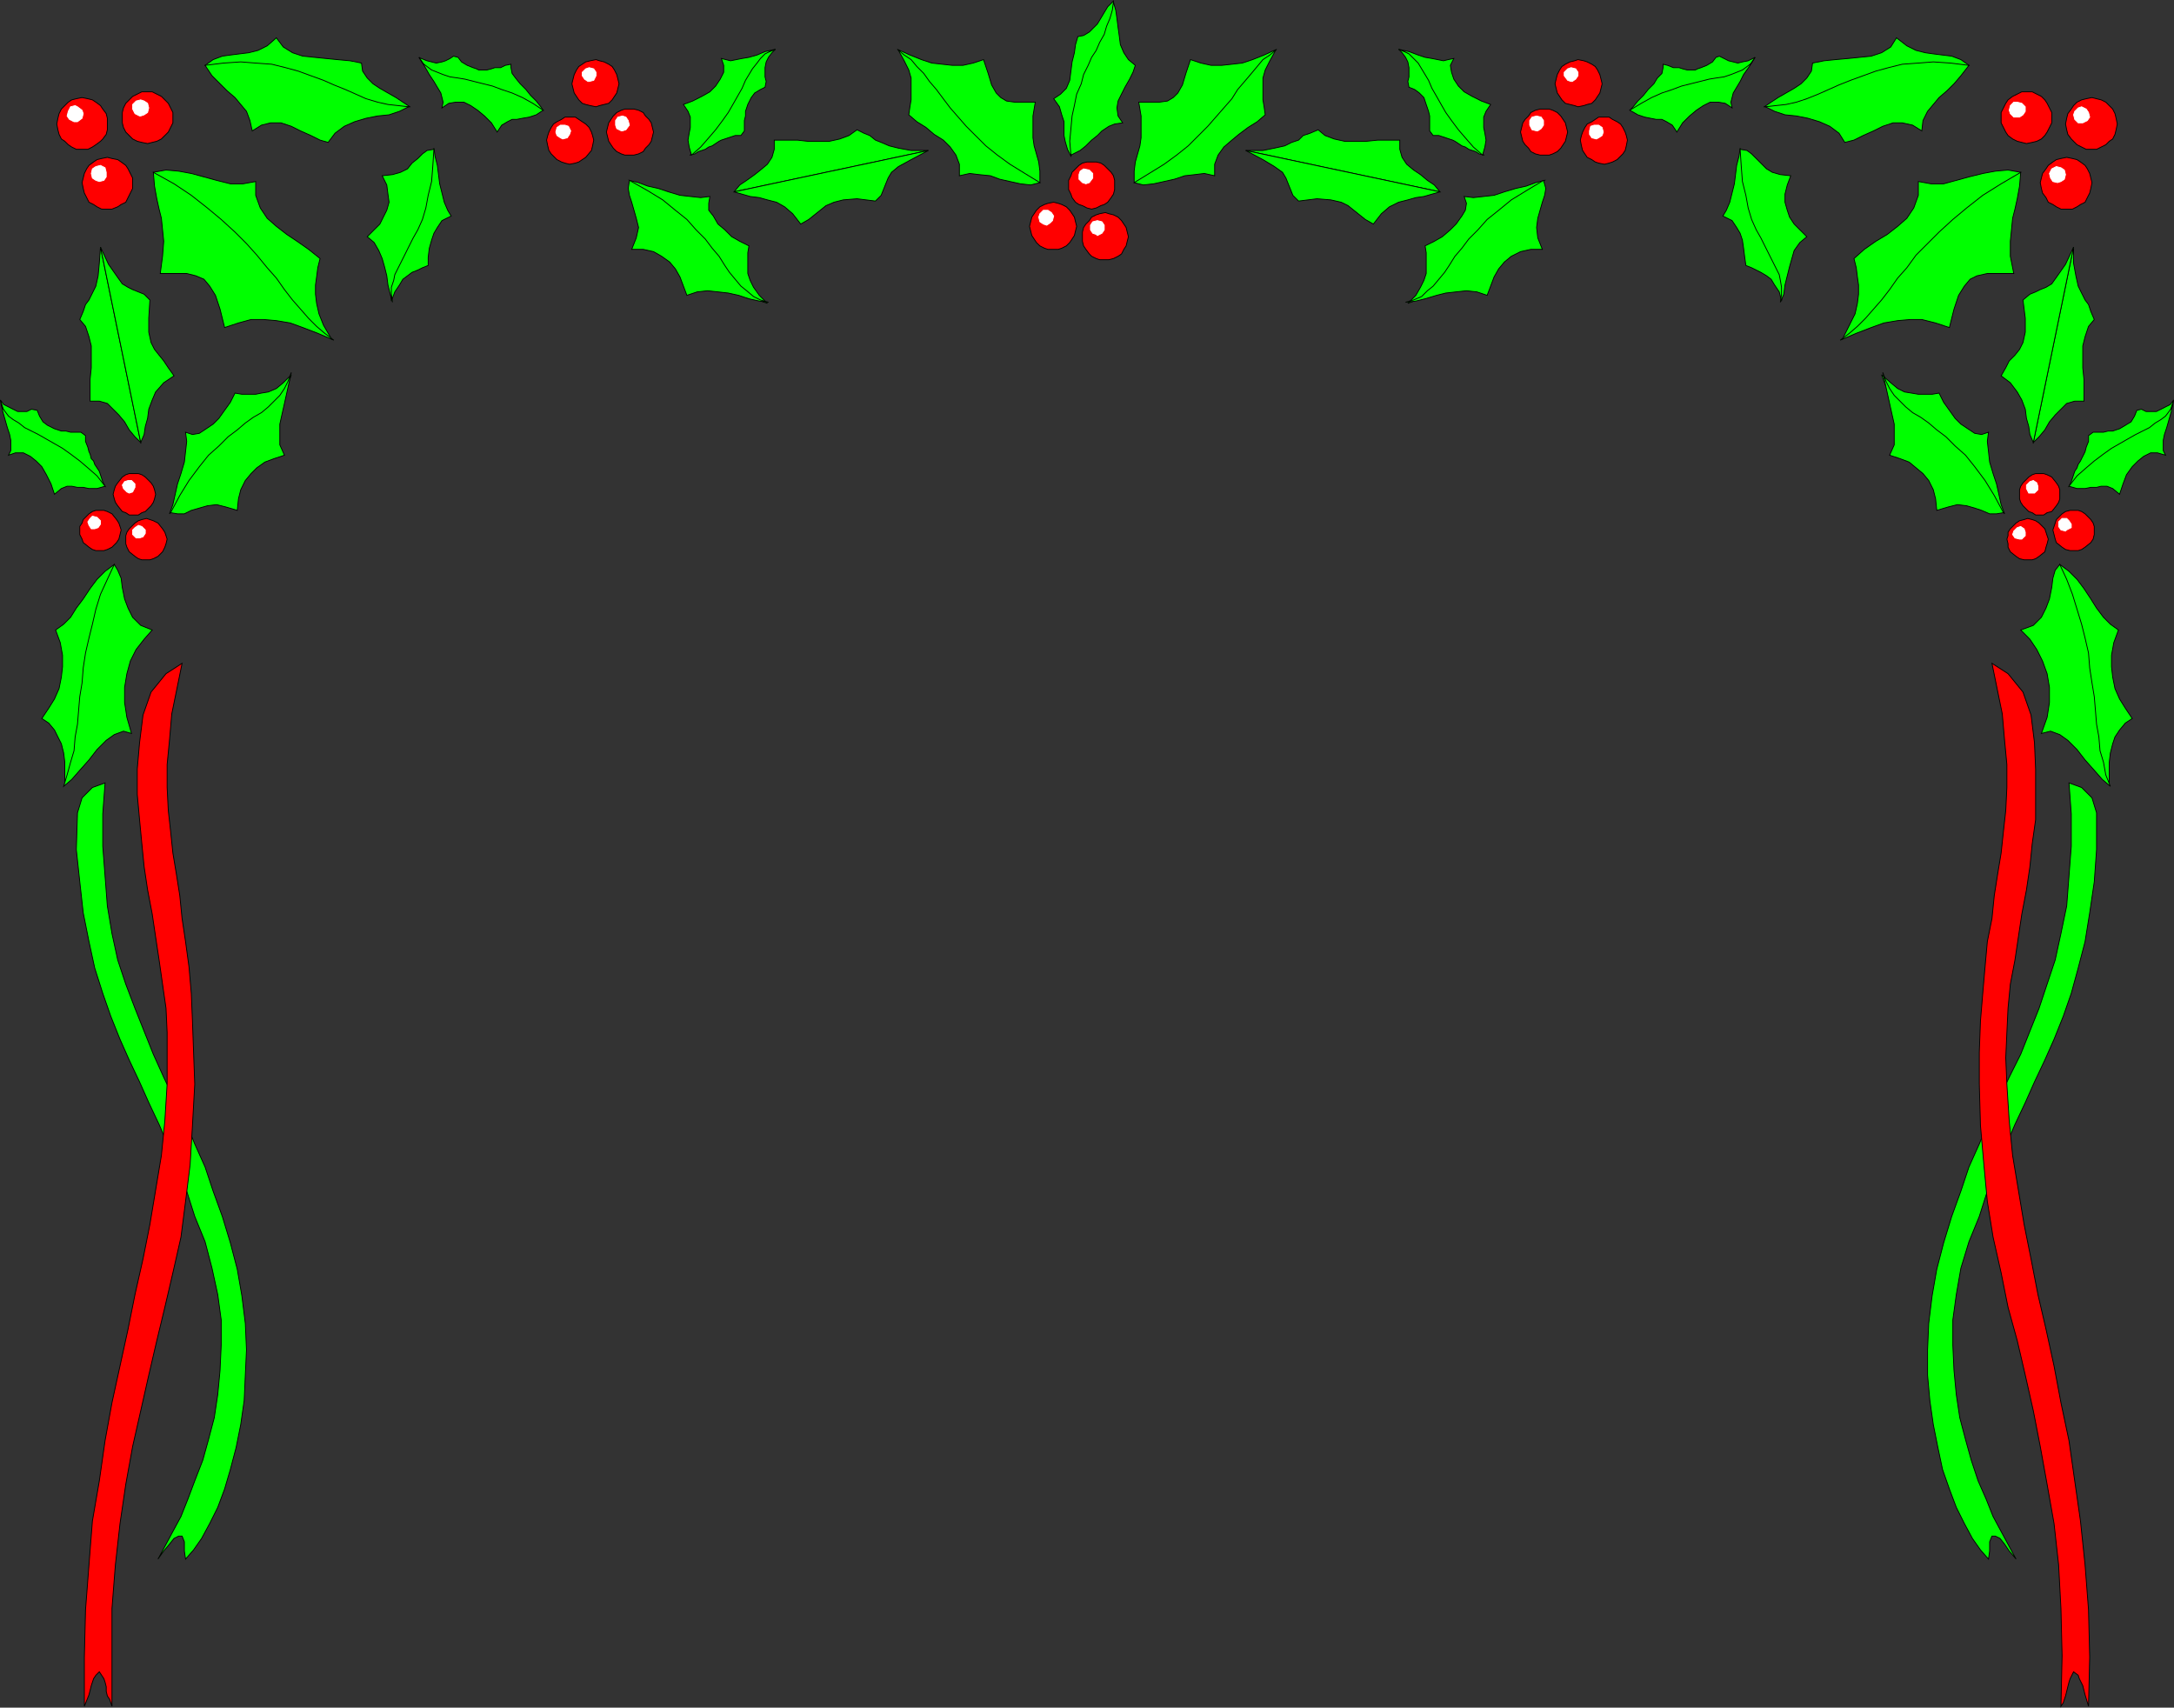 <svg xmlns="http://www.w3.org/2000/svg" width="189.07" height="148.504"><rect width="100%" height="100%" fill="#333333" stroke="none"/><path fill="#0f0" d="m9.938 49.086-.801.598-.7.7-.601.8-.598.902-.601.797-.5.8-.602.602-.699.5.402 1.098.2 1.102v1l-.102.898-.2 1-.398.902-.5.801-.601.899.601.398.5.602.297.601.301.598.2.8.1.801v2l1.602-3 2.7-16.199"/><path fill="none" stroke="#000" stroke-width=".071" d="m9.938 49.086-.801.598-.7.7-.601.8-.598.902-.601.797-.5.8-.602.602-.699.5.402 1.098.2 1.102v1l-.102.898-.2 1-.398.902-.5.801-.601.899.601.398.5.602.297.601.301.598.2.8.1.801v2l1.602-3zm0 0"/><path fill="#0f0" d="m179.137 49.086.8.598.7.7.601.8.598.902.5.797.602.8.597.602.703.5-.402 1.098-.2 1.102v1l.102.898.2 1 .398.902.5.801.602.899-.602.398-.5.602-.398.601-.2.598-.203.8-.097.801v2l-1.602-3-2.7-16.199"/><path fill="none" stroke="#000" stroke-width=".071" d="m179.137 49.086.8.598.7.7.601.8.598.902.5.797.602.8.597.602.703.5-.402 1.098-.2 1.102v1l.102.898.2 1 .398.902.5.801.602.899-.602.398-.5.602-.398.601-.2.598-.203.8-.097.801v2l-1.602-3zm0 0"/><path fill="#0f0" d="m9.938 49.086-.602 1.297-.598 1.3-.402 1.302-.3 1.3-.298 1.2-.3 1.3-.2 1.301-.101 1.297-.2 1.203-.101 1.2-.098 1.199-.203 1.101-.097 1.2-.301 1-.301 1.097-.3 1 .702-.598.7-.8.8-.899.7-.902.8-.8.7-.5.8-.298.7.2-.403-1.403-.199-1.297v-1.3l.2-1.2.3-1.101.5-1 .7-.899.702-.8-1-.403-.703-.7-.398-.8-.301-.797-.2-1-.1-.8-.298-.7-.3-.5"/><path fill="none" stroke="#000" stroke-width=".071" d="m9.938 49.086-.602 1.297-.598 1.3-.402 1.302-.3 1.3-.298 1.2-.3 1.3-.2 1.301-.101 1.297-.2 1.203-.101 1.2-.098 1.199-.203 1.101-.097 1.2-.301 1-.301 1.097-.3 1 .702-.598.7-.8.8-.899.7-.902.8-.8.7-.5.8-.298.7.2-.403-1.403-.199-1.297v-1.3l.2-1.2.3-1.101.5-1 .7-.899.702-.8-1-.403-.703-.7-.398-.8-.301-.797-.2-1-.1-.8-.298-.7zm0 0"/><path fill="#0f0" d="m179.137 49.086.601 1.297.5 1.3.797 2.602.301 1.2.3 1.3.102 1.301.2 1.297.199 1.203.101 1.2.098 1.199.2 1.101.1 1.2.302 1 .199 1.097.398 1-.699-.598-.7-.8-.8-.899-.7-.902-.8-.8-.7-.5-.8-.298-.8.2.5-1.403.202-1.297v-1.3l-.203-1.2-.398-1.101-.5-1-.602-.899-.797-.8 1.098-.403.7-.7.402-.8.3-.797.2-1 .097-.8.203-.7.399-.5"/><path fill="none" stroke="#000" stroke-width=".071" d="m179.137 49.086.601 1.297.5 1.3.797 2.602.301 1.2.3 1.3.102 1.301.2 1.297.199 1.203.101 1.2.098 1.199.2 1.101.1 1.2.302 1 .199 1.097.398 1-.699-.598-.7-.8-.8-.899-.7-.902-.8-.8-.7-.5-.8-.298-.8.2.5-1.403.202-1.297v-1.3l-.203-1.2-.398-1.101-.5-1-.602-.899-.797-.8 1.098-.403.7-.7.402-.8.3-.797.2-1 .097-.8.203-.7zm0 0"/><path fill="#0f0" d="m.035 34.785.602 1.899 8.5 5.601-.2-.402-.101-.297-.098-.3-.101-.301-.399-.602-.101-.297-.2-.203-.101-.398-.098-.2-.101-.402-.2-.5v-.5l-.402-.297h-.898l-.399-.101h-.402l-.3-.102-.298-.098-.601-.3-.399-.301-.3-.5-.2-.5-.5-.098-.402.2h-.8l-.4-.2-.398-.203-.402-.2-.3-.398"/><path fill="none" stroke="#000" stroke-width=".071" d="m.035 34.785.602 1.899 8.5 5.601-.2-.402-.101-.297-.098-.3-.101-.301-.399-.602-.101-.297-.2-.203-.101-.398-.098-.2-.101-.402-.2-.5v-.5l-.402-.297h-.898l-.399-.101h-.402l-.3-.102-.298-.098-.601-.3-.399-.301-.3-.5-.2-.5-.5-.098-.402.2h-.8l-.4-.2-.398-.203-.402-.2zm0 0"/><path fill="#0f0" d="m189.035 34.785-.597 1.899-8.5 5.601.199-.402.101-.297.098-.3.102-.301.199-.301.101-.3.2-.298.097-.203.203-.398.098-.2.102-.402.199-.5v-.5l.398-.297h.903l.398-.101h.402l.297-.102.301-.098 1-.601.3-.5.2-.5.402-.098.399.2h.898l.403-.2.398-.203.402-.2.297-.398"/><path fill="none" stroke="#000" stroke-width=".071" d="m189.035 34.785-.597 1.899-8.5 5.601.199-.402.101-.297.098-.3.102-.301.199-.301.101-.3.2-.298.097-.203.203-.398.098-.2.102-.402.199-.5v-.5l.398-.297h.903l.398-.101h.402l.297-.102.301-.098 1-.601.3-.5.2-.5.402-.098.399.2h.898l.403-.2.398-.203.402-.2zm0 0"/><path fill="#0f0" d="m67.438 4.285-1.801.7-5.602 8.5.403-.102.3-.2.297-.097.301-.101.3-.2.302-.101.3-.2.297-.199.203-.101.297-.098.301-.101.602-.2h.5l.3-.402v-.898l.098-.399v-.402l.102-.3.097-.298.301-.601.3-.399.5-.3.4-.2.1-.5-.1-.402v-.8l.1-.5.2-.4.3-.398.302-.3"/><path fill="none" stroke="#000" stroke-width=".071" d="m67.438 4.285-1.801.7-5.602 8.5.403-.102.3-.2.297-.097.301-.101.3-.2.302-.101.3-.2.297-.199.203-.101.297-.098.301-.101.602-.2h.5l.3-.402v-.898l.098-.399v-.402l.102-.3.097-.298.301-.601.3-.399.5-.3.4-.2.1-.5-.1-.402v-.8l.1-.5.2-.4.3-.398zm0 0"/><path fill="#0f0" d="m121.637 4.285 1.8.7 5.598 8.5-.398-.102-.301-.2-.3-.097-.298-.101-.3-.2-.301-.101-.602-.399-.199-.101-.3-.098-.298-.101-.601-.2h-.5l-.301-.402v-1.297l-.098-.402-.101-.301-.102-.297-.2-.601-.398-.399-.402-.3-.5-.2-.098-.5.098-.402v-.801l-.098-.5-.199-.398-.3-.399-.301-.3"/><path fill="none" stroke="#000" stroke-width=".071" d="m121.637 4.285 1.8.7 5.598 8.5-.398-.102-.301-.2-.3-.097-.298-.101-.3-.2-.301-.101-.602-.399-.199-.101-.3-.098-.298-.101-.601-.2h-.5l-.301-.402v-1.297l-.098-.402-.101-.3-.102-.298-.2-.601-.398-.399-.402-.3-.5-.2-.098-.5.098-.402v-.8l-.098-.5-.199-.4-.3-.398zm0 0"/><path fill="#0f0" d="m36.438 4.985 1.097 1.601 9.703 3-.203-.3-.398-.5-.5-.5-.399-.5-.5-.5-.402-.5-.3-.403-.099-.5v-.297l-.5.098-.402.2h-.5l-.297.1-.402.102h-.7l-.198-.101-.301-.102-.5-.2-.5-.3-.301-.398-.398-.102-.301.203-.399.2-.3.097-.5.102-.403-.102-.398-.098-.5-.199-.2-.101"/><path fill="none" stroke="#000" stroke-width=".071" d="m36.438 4.985 1.097 1.601 9.703 3-.203-.3-.398-.5-.5-.5-.399-.5-.5-.5-.402-.5-.3-.403-.098-.5v-.297l-.5.098-.403.2h-.5l-.297.1-.402.102h-.7l-.198-.101-.301-.102-.5-.2-.5-.3-.301-.398-.398-.102-.301.203-.399.2-.3.097-.5.102-.403-.102-.398-.098-.5-.199zm0 0"/><path fill="#0f0" d="m152.637 4.985-1.102 1.601-9.797 3 .297-.3.403-.5.5-.5.398-.5.5-.5.3-.5.4-.403.1-.5v-.297l.4.098.5.2h.5l.3.1.402.102h.7l.199-.101.3-.102.5-.2.5-.3.301-.398.297-.102.403.203.398.2.402.097.399.102.398-.102.5-.098.403-.199.199-.101"/><path fill="none" stroke="#000" stroke-width=".071" d="m152.637 4.985-1.102 1.601-9.797 3 .297-.3.403-.5.5-.5.398-.5.5-.5.3-.5.4-.403.1-.5v-.297l.4.098.5.2h.5l.3.1.402.102h.7l.199-.101.3-.102.5-.2.5-.3.301-.398.297-.102.403.203.398.2.402.097.399.102.398-.102.5-.098.403-.199zm0 0"/><path fill="#0f0" d="m9.137 42.285-.7-.902-.8-.7-.7-.597-.8-.601-.7-.5-.699-.399-.703-.402-.699-.399-.598-.3-.601-.301-.5-.399-.5-.3-.399-.301-.3-.399-.301-.402-.102-.598.203 1 .399 1.399.199.601.102.5v.899l-.2.402.598-.203h.7l.6.3.5.403.5.5.4.7.402.8.3.899.598-.5.5-.2h.402l.5.098h.5l.5.102h.7l.699-.2"/><path fill="none" stroke="#000" stroke-width=".071" d="m9.137 42.285-.7-.902-.8-.7-.7-.597-.8-.601-.7-.5-.699-.399-.703-.402-.699-.399-.598-.3-.601-.301-.5-.399-.5-.3-.399-.301-.3-.399-.301-.402-.102-.598.203 1 .399 1.399.199.601.102.5v.899l-.2.402.598-.203h.7l.6.3.5.403.5.5.4.7.402.8.3.899.598-.5.5-.2h.402l.5.098h.5l.5.102h.7zm0 0"/><path fill="#0f0" d="m179.938 42.285.699-.902.8-.7.7-.597.8-.601.7-.5.699-.399.7-.402.702-.399.598-.3.602-.301.5-.399.5-.3.398-.301.3-.399.302-.402.097-.598-.199 1-.398 1.399-.2.601-.101.5v.899l.199.402-.7-.203h-.6l-.598.3-.5.403-.5.5-.5.7-.301.8-.301.899-.598-.5-.5-.2h-.5l-.402.098h-.5l-.5.102h-.7l-.698-.2"/><path fill="none" stroke="#000" stroke-width=".071" d="m179.938 42.285.699-.902.8-.7.7-.597.8-.601.7-.5.699-.399.7-.402.702-.399.598-.3.602-.301.5-.399.5-.3.398-.301.3-.399.302-.402.097-.598-.199 1-.398 1.399-.2.601-.101.5v.899l.199.402-.7-.203h-.6l-.598.3-.5.403-.5.5-.5.7-.301.8-.301.899-.598-.5-.5-.2h-.5l-.402.098h-.5l-.5.102h-.7zm0 0"/><path fill="#0f0" d="m60.137 13.485.8-.7.7-.8.601-.7.598-.8.5-.7.402-.699.399-.703.398-.7.301-.698.602-1 .398-.5.3-.399.4-.402.402-.2.5-.199-.903.2-.699.3-.7.2-.6.101-.5.098-.5.101-.4-.101-.398-.098.2.598v.601l-.301.598-.399.602-.5.5-.703.398-.797.402-.8.301.398.598.2.5v.902l-.099.5-.101.598.101.601.2.7"/><path fill="none" stroke="#000" stroke-width=".071" d="m60.137 13.485.8-.7.7-.8.601-.7.598-.8.5-.7.402-.699.399-.703.398-.7.301-.698.602-1 .398-.5.3-.399.4-.402.402-.2.5-.199-.903.2-.699.3-.7.2-.6.101-.5.098-.5.101-.4-.101-.398-.098.2.598v.601l-.301.598-.399.602-.5.5-.703.398-.797.402-.8.301.398.598.2.5v.902l-.098.5-.102.598.102.601zm0 0"/><path fill="#0f0" d="m128.938 13.485-.801-.7-.7-.8-.601-.7-.598-.8-.5-.7-.402-.699-.398-.703-.403-.7-.297-.698-.902-1.5-.8-.801-.4-.2-.5-.199.9.2.8.3.602.2.597.101.5.098.5.101.403-.101.5-.098-.301.598.101.601.2.598.398.602.5.5.7.398.8.402.8.301-.398.598-.203.5v.902l.102.5.101.598-.101.601-.2.7"/><path fill="none" stroke="#000" stroke-width=".071" d="m128.938 13.485-.801-.7-.7-.8-.601-.7-.598-.8-.5-.7-.402-.699-.398-.703-.403-.7-.297-.698-.902-1.5-.8-.801-.4-.2-.5-.199.9.2.8.3.602.2.597.101.5.098.5.101.403-.101.5-.098-.301.598.101.601.2.598.398.602.5.5.7.398.8.402.8.301-.398.598-.203.5v.902l.102.5.101.598-.101.601zm0 0"/><path fill="#0f0" d="m47.238 9.586-.902-.601-.898-.5-.903-.399-.898-.3-.801-.301-.8-.2-.798-.199-.8-.203-.602-.098-.7-.101-.6-.2-1-.398-.798-.601-.3-.5.5.8.398.7.402.601.297.5.301.5.102.399.097.398-.097.5.597-.398.602-.102h.699l.602.3.597.403.602.5.601.598.5.8.399-.601.5-.297.398-.203h.403l.5-.098.597-.101.602-.2.601-.398"/><path fill="none" stroke="#000" stroke-width=".071" d="m47.238 9.586-.902-.601-.898-.5-.903-.399-.898-.3-.801-.301-.8-.2-.798-.199-.8-.203-.602-.098-.7-.101-.6-.2-1-.398-.798-.601-.3-.5.5.8.398.7.402.601.297.5.301.5.102.399.097.398-.097.5.597-.398.602-.102h.699l.602.3.597.403.602.5.601.598.5.8.399-.6.5-.298.398-.203h.403l.5-.098.597-.101.602-.2zm0 0"/><path fill="#0f0" d="m141.738 9.586 1-.601.899-.5.898-.399.903-.3.8-.301.797-.2.801-.199.8-.203.602-.098.7-.101.597-.2 1-.398.403-.3.398-.301.3-.5-.5.8-.5.7-.3.601-.3.5-.298.5-.203.797.102.5-.602-.398-.597-.102h-.7l-.601.3-.602.403-.597.5-.602.598-.5.8-.398-.601-.5-.297-.403-.203h-.5l-.5-.098-.5-.101-.597-.2-.7-.398"/><path fill="none" stroke="#000" stroke-width=".071" d="m141.738 9.586 1-.601.899-.5.898-.399.903-.3.8-.301.797-.2.801-.199.8-.203.602-.098.7-.101.597-.2 1-.398.403-.3.398-.301.3-.5-.5.8-.5.7-.3.601-.3.5-.298.5-.203.797.102.5-.602-.398-.597-.102h-.7l-.601.3-.602.403-.597.5-.602.598-.5.8-.398-.6-.5-.298-.403-.203h-.5l-.5-.098-.5-.101-.597-.2zm0 0"/><path fill="#0f0" d="m14.738 44.684.297-.8.203-.9.2-.898.3-.902.297-1 .102-.899.101-.902-.101-.797.601.2.598-.102.602-.399.597-.402.5-.5 1-1.398.403-.801.597.101h1.203l.5-.101.598-.098.7-.3.6-.5.7-.7-1 3-9.598 9.098"/><path fill="none" stroke="#000" stroke-width=".071" d="m14.738 44.684.297-.8.203-.9.2-.898.3-.902.297-1 .102-.899.101-.902-.101-.797.601.2.598-.102.602-.399.597-.402.5-.5 1-1.398.403-.801.597.101h1.203l.5-.101.598-.098.7-.3.6-.5.7-.7-1 3zm0 0"/><path fill="#0f0" d="m174.336 44.684-.3-.8-.4-1.798-.3-.902-.3-1-.098-.899-.102-.902.101-.797-.601.2-.598-.102-.601-.399-.602-.402-.5-.5-1-1.398-.398-.801-.602.101h-1.2l-.597-.101-.601-.098-.602-.3-.598-.5-.8-.7 1.101 3 9.598 9.098"/><path fill="none" stroke="#000" stroke-width=".071" d="m174.336 44.684-.3-.8-.4-1.798-.3-.902-.3-1-.098-.899-.102-.902.101-.797-.601.2-.598-.102-.601-.399-.602-.402-.5-.5-1-1.398-.398-.801-.602.101h-1.2l-.597-.101-.601-.098-.602-.3-.598-.5-.8-.7 1.101 3zm0 0"/><path fill="#0f0" d="m54.738 15.684.797.2.801.3.902.2.899.3 1 .3.898.102.903.098.8-.098-.101.598v.601l.398.5.403.7.597.5.602.601.699.399.8.398-.1.602v1.8l.202.598.297.602.5.699.703.7-3.101-1.099-8.899-9.601"/><path fill="none" stroke="#000" stroke-width=".071" d="m54.738 15.684.797.2.801.3.902.2.899.3 1 .3.898.102.903.098.8-.098-.101.598v.601l.398.5.403.7.597.5.602.601.699.399.8.398-.1.602v1.8l.202.598.297.602.5.699.703.7-3.101-1.099zm0 0"/><path fill="#0f0" d="m134.336 15.684-.8.2-.798.3-.902.2-1 .3-.898.3-.903.102-.898.098-.801-.098.2.598-.098.601-.301.5-.5.7-.5.5-.7.601-.699.399-.8.398.097.602v1.8l-.199.598-.3.602-.4.699-.698.7 3-1.099 8.898-9.601"/><path fill="none" stroke="#000" stroke-width=".071" d="m134.336 15.684-.8.2-.798.3-.902.2-1 .3-.898.3-.903.102-.898.098-.801-.098.2.598-.098.601-.301.5-.5.7-.5.5-.7.601-.699.399-.8.398.097.602v1.8l-.199.598-.3.602-.4.699-.698.7 3-1.099zm0 0"/><path fill="#0f0" d="m37.738 12.883.098.703.2.797.202 1.602.399 1.601.3.7.301.5-.402.199-.398.199-.403.601-.297.5-.203.598-.199.703-.098.797v.703l-.5.2-.402.199-.5.199-.398.3-.403.301-.297.5-.402.598-.3.8-.298-2.698 4-10.602"/><path fill="none" stroke="#000" stroke-width=".071" d="m37.738 12.883.098.703.2.797.202 1.602.399 1.601.3.7.301.5-.402.199-.398.199-.403.601-.297.5-.203.598-.199.703-.098.797v.703l-.5.2-.402.199-.5.199-.398.3-.403.301-.297.5-.402.598-.3.8-.298-2.698zm0 0"/><path fill="#0f0" d="m151.336 12.883-.098.703-.203.797-.098.8-.101.802-.399 1.601-.3.7-.301.5.402.199.399.199.398.601.3.5.2.598.102.703.101.797.098.703.5.2.402.199.399.199.5.3.398.301.3.5.403.598.2.8.398-2.698-4-10.602"/><path fill="none" stroke="#000" stroke-width=".071" d="m151.336 12.883-.098.703-.203.797-.098.8-.101.802-.399 1.601-.3.7-.301.5.402.199.399.199.398.601.3.5.2.598.102.703.101.797.098.703.5.2.402.199.399.199.5.3.398.301.3.5.403.598.2.8.398-2.698zm0 0"/><path fill="#0f0" d="m14.836 44.586.602.098h.597l.602-.3 1.398-.4.801-.1.8.202 1 .297.102-1 .2-.797.398-.8.5-.602.5-.5.7-.5.8-.3.902-.298-.402-.902v-1.8l.2-.9.202-.898.2-.902.199-.899.199-.902-.3.8-.298.602-.402.598-1 1-.598.5-.703.402-.699.5-.7.598-.8.602-.8.8-.9.801-.8 1-.898 1.2-.801 1.3-.801 1.5"/><path fill="none" stroke="#000" stroke-width=".071" d="m14.836 44.586.602.098h.597l.602-.3 1.398-.4.801-.1.8.202 1 .297.102-1 .2-.797.398-.8.5-.602.5-.5.7-.5.8-.3.902-.298-.402-.902v-1.8l.2-.9.202-.898.2-.902.199-.899.199-.902-.3.8-.298.602-.402.598-1 1-.598.5-.703.402-.699.5-.7.598-.8.602-.8.8-.9.801-.8 1-.898 1.2-.801 1.3zm0 0"/><path fill="#0f0" d="m174.238 44.586-.601.098h-.602l-.699-.3-.598-.2-.703-.2-.797-.1-.8.202-1 .297-.102-1-.2-.797-.398-.8-.5-.602-1.203-1-.797-.3-.902-.298.402-.902v-1.8l-.203-.9-.199-.898-.2-.902-.198-.899-.2-.902.297.8.301.602.402.598 1 1 .598.5.7.402.702.5.7.598.8.602.797.8.903.801.8 1 .899 1.2.8 1.3.801 1.5"/><path fill="none" stroke="#000" stroke-width=".071" d="m174.238 44.586-.601.098h-.602l-.699-.3-.598-.2-.703-.2-.797-.1-.8.202-1 .297-.102-1-.2-.797-.398-.8-.5-.602-1.203-1-.797-.3-.902-.298.402-.902v-1.8l-.203-.9-.199-.898-.2-.902-.198-.899-.2-.902.297.8.301.602.402.598 1 1 .598.5.7.402.702.5.7.598.8.602.797.8.903.801.8 1 .899 1.2.8 1.3zm0 0"/><path fill="#0f0" d="m54.738 15.684-.101.7.101.6.2.602.398 1.399.2.8-.2.899-.398 1h1l.898.2.7.401.702.5.5.598.399.703.3.797.301.8.899-.3.898-.098.903.098.898.102.902.199.899.3.898.2.801.101-.7-.199-.6-.3-.598-.5-.5-.403-.5-.598-.5-.601-.403-.598-.5-.8-.597-.7-.602-.8-.8-.801-.798-.899-1-.8-1.101-.903-1.301-.797-1.598-.902"/><path fill="none" stroke="#000" stroke-width=".071" d="m54.738 15.684-.101.7.101.6.2.602.398 1.399.2.8-.2.899-.398 1h1l.898.2.7.401.702.5.5.598.399.703.3.797.301.8.899-.3.898-.098.903.098.898.102.902.199.899.3.898.2.801.101-.7-.199-.6-.3-.598-.5-.5-.403-.5-.598-.5-.601-.403-.598-.5-.8-.597-.7-.602-.8-.8-.801-.798-.899-1-.8-1.101-.903-1.301-.797zm0 0"/><path fill="#0f0" d="m134.238 15.684.2.7-.102.6-.2.602-.398 1.399-.101.8.101.899.399 1h-1l-.899.2-.8.401-.602.5-.5.598-.398.703-.301.797-.301.8-.898-.3-.903-.098-.898.098-.899.102-.8.199-1 .3-.801.2-.899.101.7-.199.699-.3.5-.5.5-.403.5-.598.5-.601.398-.598.5-.8.602-.7.601-.8.797-.801.801-.899 1-.8 1.102-.903 1.3-.797 1.5-.902"/><path fill="none" stroke="#000" stroke-width=".071" d="m134.238 15.684.2.7-.102.6-.2.602-.398 1.399-.101.8.101.899.399 1h-1l-.899.2-.8.401-.602.5-.5.598-.398.703-.301.797-.301.8-.898-.3-.903-.098-.898.098-.899.102-.8.199-1 .3-.801.2-.899.101.7-.199.699-.3.5-.5.5-.403.5-.598.5-.601.398-.598.5-.8.602-.7.601-.8.797-.801.801-.899 1-.8 1.102-.903 1.3-.797zm0 0"/><path fill="#0f0" d="m37.738 12.985-.601.101-.399.297-.402.402-.5.399-.398.5-.602.3-.7.2-.898.101.399.801.101.797.098.703-.2.7-.3.597-.3.602-.5.5-.598.601.597.5.403.7.3.699.2.699.199.8.101.801.2.801.199.7-.102-.7v-.601l.203-.602.098-.5.3-.598.302-.601.3-.598.297-.601.403-.801.398-.7.402-.898.297-1 .203-1.101.297-1.2.102-1.3.101-1.5"/><path fill="none" stroke="#000" stroke-width=".071" d="m37.738 12.985-.601.101-.399.297-.402.402-.5.399-.398.5-.602.3-.7.2-.898.101.399.801.101.797.098.703-.2.7-.3.597-.3.602-.5.5-.598.601.597.5.403.7.3.699.2.699.199.8.101.801.2.801.199.7-.102-.7v-.601l.203-.602.098-.5.3-.598.302-.601.3-.598.297-.601.403-.801.398-.7.402-.898.297-1 .203-1.101.297-1.2.102-1.3zm0 0"/><path fill="#0f0" d="m151.336 12.985.602.101.398.297 1.3 1.3.5.302.7.199.902.101-.3.801-.2.797v.703l.2.7.199.597.398.602 1.102 1.101-.602.5-.5.7-.398 1.398-.399 1.601-.101.801-.301.7.102-.7v-.601l-.102-.602-.098-.5-.3-.598-.301-.601-.301-.598-.3-.601-.4-.801-.398-.7-.402-.898-.3-1-.2-1.101-.3-1.2-.099-1.3-.101-1.5"/><path fill="none" stroke="#000" stroke-width=".071" d="m151.336 12.985.602.101.398.297 1.3 1.3.5.302.7.199.902.101-.3.801-.2.797v.703l.2.7.199.597.398.602 1.102 1.101-.602.5-.5.7-.398 1.398-.399 1.601-.101.801-.301.7.102-.7v-.601l-.102-.602-.098-.5-.3-.598-.301-.601-.301-.598-.3-.601-.4-.801-.398-.7-.402-.898-.3-1-.2-1.101-.3-1.2-.099-1.3zm0 0"/><path fill="#0f0" d="m8.738 21.485-.101 1.398-.102 1.102-.199.898-.3.602-.298.601-.3.399-.2.601-.3.7.5.597.3.902.2.801v1.899l-.102 1v1.898h.8l.7.203 1 1 .5.598.402.7.5.6.5.5-3.5-17"/><path fill="none" stroke="#000" stroke-width=".071" d="m8.738 21.485-.101 1.398-.102 1.102-.199.898-.3.602-.298.601-.3.399-.2.601-.3.7.5.597.3.902.2.801v1.899l-.102 1v1.898h.8l.7.203 1 1 .5.598.402.7.5.6.5.5zm0 0"/><path fill="#0f0" d="M180.336 21.485v1.398l.2 1.102.202.898.297.602.301.601.3.399.2.601.3.7-.5.597-.3.902-.2.801v1.899l.102 1v1.898h-.8l-.7.203-1 1-.5.598-.402.7-.5.6-.5.5 3.5-17"/><path fill="none" stroke="#000" stroke-width=".071" d="M180.336 21.485v1.398l.2 1.102.202.898.297.602.301.601.3.399.2.601.3.7-.5.597-.3.902-.2.801v1.899l.102 1v1.898h-.8l-.7.203-1 1-.5.598-.402.7-.5.6-.5.5zm0 0"/><path fill="#0f0" d="M80.738 13.086h-1.5l-1.101-.203-.801-.2-.7-.3-.5-.2-.5-.398-.5-.199-.6-.3-.7.5-.8.3-.9.2h-1.898l-.902-.102h-2v.8l-.2.7-.398.601-.601.5-.5.399-.7.5-.601.402-.5.598 16.902-3.598"/><path fill="none" stroke="#000" stroke-width=".071" d="M80.738 13.086h-1.5l-1.101-.203-.801-.2-.7-.3-.5-.2-.5-.398-.5-.199-.6-.3-.7.5-.8.3-.9.2h-1.898l-.902-.102h-2v.8l-.2.7-.398.601-.601.5-.5.399-.7.5-.601.402-.5.598zm0 0"/><path fill="#0f0" d="M108.336 13.086h1.5l1-.203.902-.2.598-.3.602-.2.398-.398.602-.199.699-.3.601.5.797.3.903.2h1.898l1-.102h1.902v.8l.2.7.398.601.602.5.597.399.602.5.601.402.5.598-16.902-3.598"/><path fill="none" stroke="#000" stroke-width=".071" d="M108.336 13.086h1.5l1-.203.902-.2.598-.3.602-.2.398-.398.602-.199.699-.3.601.5.797.3.903.2h1.898l1-.102h1.902v.8l.2.7.398.601.602.5.597.399.602.5.601.402.5.598zm0 0"/><path fill="#0f0" d="m8.738 21.485 3.5 17 .297-.7.102-.699.199-.703.102-.797.3-.8.297-.7.703-.8.899-.602-.5-.7-.399-.6-.402-.5-.398-.5-.301-.599-.2-.902v-1.2l.098-1.597-.5-.5-.5-.203-.5-.2-.398-.198-.5-.301-.5-.7-.7-1-.699-1.5"/><path fill="none" stroke="#000" stroke-width=".071" d="m8.738 21.485 3.5 17 .297-.7.102-.699.199-.703.102-.797.3-.8.297-.7.703-.8.899-.602-.5-.7-.399-.6-.402-.5-.398-.5-.301-.599-.2-.902v-1.2l.098-1.597-.5-.5-.5-.203-.5-.2-.398-.198-.5-.301-.5-.7-.7-1zm0 0"/><path fill="#0f0" d="m180.336 21.485-3.5 17-.3-.7-.098-.699-.2-.703-.101-.797-.301-.8-.399-.7-.601-.8-.8-.602.401-.7.301-.6.5-.5.399-.5.3-.599.2-.902v-1.2l-.2-1.597.598-.5.5-.203.402-.2.5-.198.5-.301.5-.7.7-1 .699-1.5"/><path fill="none" stroke="#000" stroke-width=".071" d="m180.336 21.485-3.5 17-.3-.7-.098-.699-.2-.703-.101-.797-.301-.8-.399-.7-.601-.8-.8-.602.401-.7.301-.6.5-.5.399-.5.3-.599.2-.902v-1.2l-.2-1.597.598-.5.5-.203.402-.2.5-.198.5-.301.5-.7.7-1zm0 0"/><path fill="#0f0" d="m80.738 13.086-16.902 3.598.7.2.702.202.797.098.703.2.797.202.703.399.7.601.699.899.699-.399.5-.402.5-.399.5-.402.7-.297.8-.203 1.2-.098 1.6.2.5-.5.4-1 .202-.5.297-.5.602-.5 1.101-.602 1.5-.797"/><path fill="none" stroke="#000" stroke-width=".071" d="m80.738 13.086-16.902 3.598.7.2.702.202.797.098.703.2.797.202.703.399.7.601.699.899.699-.399.5-.402.5-.399.5-.402.7-.297.8-.203 1.2-.098 1.6.2.5-.5.4-1 .202-.5.297-.5.602-.5 1.101-.602zm0 0"/><path fill="#0f0" d="m108.336 13.086 16.902 3.598-.703.2-.699.202-.7.098-.698.2-.801.202-.801.399-.7.601-.698.899-.7-.399-.5-.402-.5-.399-.5-.402-.601-.297-.899-.203-1.203-.098-1.597.2-.5-.5-.2-.5-.203-.5-.199-.5-.3-.5-.7-.5-1-.602-1.5-.797"/><path fill="none" stroke="#000" stroke-width=".071" d="m108.336 13.086 16.902 3.598-.703.2-.699.202-.7.098-.698.2-.801.202-.801.399-.7.601-.698.899-.7-.399-.5-.402-.5-.399-.5-.402-.601-.297-.899-.203-1.203-.098-1.597.2-.5-.5-.2-.5-.203-.5-.199-.5-.3-.5-.7-.5-1-.602zm0 0"/><path fill="#0f0" d="m13.336 14.985 12.3 12.699 3.2 1.8-.7-1.199-.398-1-.203-.902-.098-.797v-.8l.098-.7.102-.8.199-.801-1-.801-1-.7-.898-.6-.903-.7-.797-.7-.601-.898-.399-1.101v-1.2l-1.101.2h-1.102l-1.199-.301-1.098-.3-1.101-.298-1.102-.203-1.097-.098-1.102.2"/><path fill="none" stroke="#000" stroke-width=".071" d="m13.336 14.985 12.3 12.699 3.2 1.8-.7-1.199-.398-1-.203-.902-.097-.797v-.8l.097-.7.102-.8.199-.801-1-.801-1-.7-.898-.6-.903-.7-.797-.7-.601-.898-.399-1.101v-1.2l-1.101.2h-1.102l-1.199-.301-1.098-.3-1.101-.298-1.102-.203-1.097-.098zm0 0"/><path fill="#0f0" d="m175.738 14.985-12.3 12.699-3.2 1.8.598-1.199.5-1 .2-.902.1-.797v-.8l-.1-.7-.099-.8-.199-.801.899-.801 1-.7 1-.6.898-.7.8-.7.602-.898.399-1.101v-1.2l1.101.2h1.098l2.203-.602 1.2-.297 1.097-.203 1.102-.098 1.101.2"/><path fill="none" stroke="#000" stroke-width=".071" d="m175.738 14.985-12.3 12.699-3.2 1.8.598-1.199.5-1 .2-.902.1-.797v-.8l-.1-.7-.099-.8-.199-.801.899-.801 1-.7 1-.6.898-.7.8-.7.602-.898.399-1.101v-1.2l1.101.2h1.098l2.203-.602 1.2-.297 1.097-.203 1.102-.098zm0 0"/><path fill="#0f0" d="m90.438 15.883-9.7-10.098-2.601-1.402.5.902.398.801.203.7v1.898l-.101.601-.102.7.703.601.797.5.703.598.797.5.602.601.5.7.3.8v1l.899-.199.8.098 1 .101.802.301.898.2.902.199.899.101.8-.203"/><path fill="none" stroke="#000" stroke-width=".071" d="m90.438 15.883-9.7-10.098-2.601-1.402.5.902.398.801.203.7v1.898l-.101.601-.102.7.703.601.797.5.703.598.797.5.602.601.5.7.3.8v1l.899-.199.8.098 1 .101.802.301.898.2.902.199.899.101zm0 0"/><path fill="#0f0" d="m98.637 15.883 9.699-10.098 2.602-1.402-.5.902-.403.801-.199.7v1.898l.102.601.097.7-.699.601-.8.5-.798.598-.601.5-.7.601-.5.7-.3.8v1l-.899-.199-.8.098-.903.101-.898.301-.899.2-.902.199-.898.101-.801-.203"/><path fill="none" stroke="#000" stroke-width=".071" d="m98.637 15.883 9.699-10.098 2.602-1.402-.5.902-.403.801-.199.7v1.898l.102.601.097.7-.699.601-.8.5-.798.598-.601.5-.7.601-.5.7-.3.8v1l-.899-.199-.8.098-.903.101-.898.301-.899.2-.902.199-.898.101zm0 0"/><path fill="#0f0" d="m13.336 14.985.102 1.199.199 1.101.199.899.2.8.202 2-.101 1.301-.2 1.5h2.301l.797.2.703.3.5.598.5.8.399 1.2.398 1.602 1.203-.399 1.098-.3h1.102l1.097.097 1.203.203 1.098.399 1.3.5 1.4.601-.798-.601-.703-.602-.699-.7-.7-.8-.698-.797-.7-.902-.703-1-.797-.899-.902-1.101-.898-1-1-1-1.2-1.098-1.203-1-1.398-1.101-1.5-1-1.801-1"/><path fill="none" stroke="#000" stroke-width=".071" d="m13.336 14.985.102 1.199.199 1.101.199.899.2.8.202 2-.101 1.301-.2 1.5h2.301l.797.2.703.3.5.598.5.8.399 1.2.398 1.602 1.203-.399 1.098-.3h1.102l1.097.097 1.203.203 1.098.399 1.3.5 1.4.601-.798-.601-.703-.602-.699-.7-.7-.8-.698-.797-.7-.902-.703-1-.797-.899-.902-1.101-.898-1-1-1-1.2-1.098-1.203-1-1.398-1.101-1.5-1zm0 0"/><path fill="#0f0" d="m175.738 14.985-.101 1.199-.2 1.101-.199.899-.203.8-.098 1-.101 1v1.301l.3 1.5h-2.3l-.899.2-.601.3-.5.598-.5.8-.399 1.2-.402 1.602-1.2-.399-1.198-.3h-1l-1.102.097-1.2.203-1.097.399-1.3.5-1.403.601.8-.601.7-.602.703-.7.7-.8.699-.797.699-.902.7-1 .8-.899.8-1.101 2-2 1.2-1.098 1.2-1 1.401-1.101 1.598-1 1.703-1"/><path fill="none" stroke="#000" stroke-width=".071" d="m175.738 14.985-.101 1.199-.2 1.101-.199.899-.203.8-.098 1-.101 1v1.301l.3 1.5h-2.3l-.899.2-.601.3-.5.598-.5.8-.399 1.2-.402 1.602-1.2-.399-1.198-.3h-1l-1.102.097-1.2.203-1.097.399-1.3.5-1.403.601.8-.601.7-.602.703-.7.7-.8.699-.797.699-.902.7-1 .8-.899.8-1.101 2-2 1.2-1.098 1.2-1 1.401-1.101 1.598-1zm0 0"/><path fill="#0f0" d="M90.438 15.883v-1l-.102-.797-.2-.703-.198-.7-.102-.698v-1.899l.2-1.203h-1.798l-.703-.098-.5-.3-.398-.399-.399-.703-.3-1-.403-1.2-.898.302-.899.199h-.902l-.898-.098-.903-.101-.898-.301-1-.399-1.102-.5.602.5.601.399.5.601.598.598.5.703.602.7.597.8.602.797 1.398 1.602.801.8.902.899 1 .8 1.098.801 1.3.801 1.302.797"/><path fill="none" stroke="#000" stroke-width=".071" d="M90.438 15.883v-1l-.102-.797-.2-.703-.198-.7-.102-.698v-1.899l.2-1.203h-1.798l-.703-.098-.5-.3-.398-.399-.399-.703-.3-1-.403-1.2-.898.302-.899.199h-.902l-.898-.098-.903-.101-.898-.301-1-.399-1.102-.5.602.5.601.399.5.601.598.598.5.703.602.7.597.8.602.797 1.398 1.602.801.8.902.899 1 .8 1.098.801 1.3.801zm0 0"/><path fill="#0f0" d="M98.637 15.883v-1l.101-.797.2-.703.199-.7.101-.698v-1.899l-.203-1.203h1.801l.7-.098.5-.3.402-.399.398-.703.3-1 .4-1.2.902.302.898.199h.902l.899-.098.898-.101.903-.301 1-.399 1.097-.5-.597.5-.602.399-.5.601-.5.598-.598.703-.601.7-.5.8-.7.797-.699.8-.703.802-.797.8-.902.899-1 .8-1.098.801-1.3.801-1.301.797"/><path fill="none" stroke="#000" stroke-width=".071" d="M98.637 15.883v-1l.101-.797.2-.703.199-.7.101-.698v-1.899l-.203-1.203h1.801l.7-.098.5-.3.402-.399.398-.703.3-1 .4-1.2.902.302.898.199h.902l.899-.098.898-.101.903-.301 1-.399 1.097-.5-.597.5-.602.399-.5.601-.5.598-.598.703-.601.7-.5.8-.7.797-.699.8-.703.802-.797.8-.902.899-1 .8-1.098.801-1.3.801zm0 0"/><path fill="#0f0" d="m17.836 5.684 13.2 4 4.6-.399-.6-.402-.598-.398-.7-.399-.703-.402-.597-.399-.5-.5-.403-.601-.098-.7-1-.199-1.101-.101-1-.098-2-.203-.899-.297-.8-.5-.602-.8-.797.699-.8.398-.801.203-.801.098-.8.101-.7.098-.8.3-.7.5"/><path fill="none" stroke="#000" stroke-width=".071" d="m17.836 5.684 13.2 4 4.6-.399-.6-.402-.598-.398-.7-.399-.703-.402-.597-.399-.5-.5-.403-.601-.097-.7-1-.199-1.102-.101-1-.098-2-.203-.898-.297-.801-.5-.602-.8-.797.699-.8.398-.801.203-.801.098-.8.101-.7.098-.8.3zm0 0"/><path fill="#0f0" d="m93.137 13.586 3.699-9.902V.086l-.5.5-.3.5-.298.5-.3.5-.403.399-.297.3-.5.301-.5.098-.203.7-.098.702-.199.797-.203 1.602-.297.699-.5.5-.601.402.5.7.199.699.2.601v1.2l.1.5.2.699.3.601"/><path fill="none" stroke="#000" stroke-width=".071" d="m93.137 13.586 3.699-9.902V.086l-.5.5-.3.5-.298.5-.3.5-.403.399-.297.3-.5.301-.5.098-.203.7-.097.702-.2.797-.203 1.602-.297.699-.5.5-.601.402.5.7.199.699.2.601v1.2l.1.5.2.699zm0 0"/><path fill="#0f0" d="m171.238 5.684-13.203 4-4.597-.399.597-.402.602-.398.699-.399.7-.402.6-.399.5-.5.4-.601.1-.7 1-.199 1-.101 1.102-.098 2-.203.899-.297.8-.5.5-.8.899.699.8.398.802.203.699.098.8.101.801.098.797.3.703.5"/><path fill="none" stroke="#000" stroke-width=".071" d="m171.238 5.684-13.203 4-4.597-.399.597-.402.602-.398.699-.399.7-.402.6-.399.5-.5.4-.601.1-.7 1-.199 1-.101 1.102-.098 2-.203.899-.297.8-.5.5-.8.899.699.8.398.802.203.699.098.8.101.801.098.797.3zm0 0"/><path fill="#0f0" d="m17.836 5.684.602.902.699.7.601.597.7.602.5.601.5.598.3.8.2.9.8-.5.797-.2h.903l.898.3.8.4.9.401.8.399.7.2.6-.798.802-.601.898-.399 1-.3 1-.2 1-.101.902-.301.797-.399-.898-.101-.899-.098-.902-.203-1-.297-.898-.402-.903-.399-1-.402-.898-.398-1.102-.399-1.097-.402-1.102-.301-1.2-.297-1.398-.101-1.3-.102-1.5.102-1.602.199"/><path fill="none" stroke="#000" stroke-width=".071" d="m17.836 5.684.602.902.699.7.601.597.7.602.5.601.5.598.3.8.2.9.8-.5.797-.2h.903l.898.3.8.4.9.401.8.399.7.2.6-.798.802-.601.898-.399 1-.3 1-.2 1-.101.902-.301.797-.399-.898-.101-.899-.098-.902-.203-1-.297-.898-.402-.903-.399-1-.402-.898-.398-1.102-.399-1.097-.402-1.102-.3-1.2-.298-1.398-.101-1.3-.102-1.5.102zm0 0"/><path fill="#0f0" d="m93.137 13.485.8-.399.5-.402.5-.5.5-.399.399-.402.602-.398.5-.2.699-.101-.399-.598-.101-.703.101-.598.297-.601.301-.598.402-.703.297-.598.203-.601-.601-.5-.399-.598-.3-.703-.102-.797-.098-.703-.101-.797-.102-.703-.2-.7-.097.7-.203.703-.297.7-.203.699-.398.699-.301.7-.399.6-.3.7-.399.8-.203.801-.398.899-.2 1-.199.902-.101 1.098-.102 1.101.102 1.2"/><path fill="none" stroke="#000" stroke-width=".071" d="m93.137 13.485.8-.399.5-.402.5-.5.5-.399.399-.402.602-.398.5-.2.699-.101-.399-.598-.101-.703.101-.598.297-.601.301-.598.402-.703.297-.598.203-.601-.601-.5-.399-.598-.3-.703-.102-.797-.098-.703-.101-.797-.102-.703-.199-.7-.098.7-.203.703-.297.7-.203.699-.398.699-.301.7-.398.6-.301.7-.399.8-.203.801-.398.899-.2 1-.199.902-.101 1.098-.102 1.101zm0 0"/><path fill="#0f0" d="m171.238 5.684-.703.902-.597.7-.602.597-.7.602-.5.601-.5.598-.398.8-.101.9-.801-.5-.898-.2h-.801l-.899.3-.8.4-.903.401-.797.399-.8.2-.5-.798-.801-.601-.899-.399-1-.3-1-.2-1-.101-.902-.301-.8-.399.902-.101.898-.098.902-.203.899-.297 1-.402.898-.399.903-.402 1-.398 1.097-.399 1.102-.402 1.101-.301 1.2-.297 1.398-.101 1.3-.102 1.5.102 1.602.199"/><path fill="none" stroke="#000" stroke-width=".071" d="m171.238 5.684-.703.902-.597.7-.602.597-.7.602-.5.601-.5.598-.398.8-.101.9-.801-.5-.898-.2h-.801l-.899.3-.8.4-.903.401-.797.399-.8.2-.5-.798-.801-.601-.899-.399-1-.3-1-.2-1-.101-.902-.301-.8-.399.902-.101.898-.098.902-.203.899-.297 1-.402.898-.399.903-.402 1-.398 1.097-.399 1.102-.402 1.101-.3 1.2-.298 1.398-.101 1.3-.102 1.5.102zm0 0"/><path fill="#0f0" d="M8.938 70.785v2.801l.398 5.2.402 2.398.5 2.3.7 2.102.8 2.098.797 2 .801 2 .902 2 .899 1.902 1 1.899.8 2 .899 2 .7 2.101.8 2.2.7 2.3.6 2.297.4 2.3.3 2.403.102 2.297-.102 2.203-.098 2.2-.3 2.097-.403 2-.5 1.902-.5 1.7-.598 1.601-.699 1.399-.703 1.3-.7 1-.698.801-.102-.703v-.797l-.2-.5h-.3l-.398.2-.399.5-.5.597-.5.703.598-1.101.7-1.301.702-1.3.598-1.5.601-1.599.7-1.8.5-1.801.5-1.899.3-2 .2-2.101.101-2.2v-2.199l-.3-2.199-.5-2.3-.602-2.301-.899-2.2-.699-2.199-.8-2-.801-1.902-.801-1.899-.899-1.902-.8-1.797-.899-1.902-.8-1.8-.801-2-.7-2-.699-2.2-.5-2.3-.5-2.5-.3-2.7-.301-2.8.101-3.2.399-1.3.898-.9 1.102-.398-.2 2.7"/><path fill="none" stroke="#000" stroke-width=".071" d="M8.938 70.785v2.801l.398 5.2.402 2.398.5 2.3.7 2.102.8 2.098.797 2 .801 2 .902 2 .899 1.902 1 1.899.8 2 .899 2 .7 2.101.8 2.2.7 2.3.6 2.297.4 2.3.3 2.403.102 2.297-.102 2.203-.098 2.2-.3 2.097-.403 2-.5 1.902-.5 1.7-.597 1.601-.7 1.399-.703 1.3-.699 1-.7.801-.1-.703v-.797l-.2-.5h-.3l-.4.2-.398.5-.5.597-.5.703.598-1.101.7-1.301.702-1.3.598-1.5.602-1.599.699-1.8.5-1.801.5-1.899.3-2 .2-2.101.101-2.2v-2.199l-.3-2.199-.5-2.3-.602-2.301-.898-2.2-.7-2.199-.8-2-.801-1.902-.801-1.899-.898-1.902-.801-1.797-.899-1.902-.8-1.8-.801-2-.7-2-.699-2.2-.5-2.3-.5-2.5-.3-2.7-.301-2.8.101-3.2.399-1.3.898-.9 1.102-.398zm0 0"/><path fill="#0f0" d="M180.137 70.785v2.801l-.399 5.2-.5 2.398-.5 2.3-.703 2.102-.699 2.098-.8 2-.798 2-1 2-.902 1.902-.898 1.899-.801 2-.899 2-.703 2.101-.797 2.2-.703 2.3-.597 2.297-.403 2.3-.297 2.403-.101 2.297v2.203l.199 2.2.3 2.097.4 2 .402 1.902.597 1.7.602 1.601.699 1.399.7 1.3.702 1 .7.801.097-.703v-.797l.203-.5h.297l.403.2.398.5.402.597.598.703-.598-1.101-.703-1.301-.699-1.3-.598-1.5-.703-1.599-.597-1.8-.5-1.801-.5-1.899-.301-2-.2-2.101-.101-2.2v-2.199l.3-2.199.4-2.3.702-2.301.899-2.2.699-2.199.8-2 .802-1.902.8-1.899.899-1.902.8-1.797.899-1.902.8-1.8.802-2 .699-2 .601-2.2.598-2.3.402-2.5.399-2.7.199-2.8v-3.2l-.398-1.3-.903-.9-1.097-.398.199 2.7"/><path fill="none" stroke="#000" stroke-width=".071" d="M180.137 70.785v2.801l-.399 5.2-.5 2.398-.5 2.3-.703 2.102-.699 2.098-.8 2-.798 2-1 2-.902 1.902-.898 1.899-.801 2-.899 2-.703 2.101-.797 2.2-.703 2.3-.597 2.297-.403 2.3-.297 2.403-.101 2.297v2.203l.199 2.2.3 2.097.4 2 .402 1.902.597 1.7.602 1.601.699 1.399.7 1.3.702 1 .7.801.097-.703v-.797l.203-.5h.297l.403.2.398.5.402.597.598.703-.598-1.101-.703-1.301-.699-1.3-.598-1.5-.703-1.599-.597-1.8-.5-1.801-.5-1.899-.301-2-.2-2.101-.101-2.2v-2.199l.3-2.199.4-2.3.702-2.301.899-2.2.699-2.199.8-2 .802-1.902.8-1.899.899-1.902.8-1.797.899-1.902.8-1.8.802-2 .699-2 .601-2.2.598-2.3.402-2.5.399-2.7.199-2.8v-3.2l-.398-1.3-.903-.9-1.097-.398zm0 0"/><path fill="red" d="M8.738 47.883h.297l.301-.098.402-.199.399-.402.199-.301.102-.398.097-.399-.097-.3-.102-.301-.2-.301-.398-.5-.402-.2-.3-.101h-.7l-.3.102-.298.199-.5.5-.101.3-.2.301v.7l.2.398.101.3.5.403.297.2.301.097h.402"/><path fill="none" stroke="#000" stroke-width=".071" d="M8.738 47.883h.297l.301-.098.402-.199.399-.402.199-.3.102-.4.097-.398-.097-.3-.102-.301-.2-.301-.398-.5-.402-.2-.3-.1h-.7l-.3.1-.298.2-.5.5-.101.3-.2.301v.7l.2.398.101.3.5.403.297.2.301.097zm0 0"/><path fill="red" d="M91.637 21.684h.398l.301-.098.402-.203.297-.297.203-.3.2-.301.097-.399.102-.402-.102-.399-.097-.402-.2-.297-.203-.3-.297-.301-.402-.2-.3-.101-.4-.098-.5.098-.3.101-.398.2-.301.3-.2.301-.199.297-.101.402-.102.399.102.402.101.399.399.601.3.297.399.203.3.098h.5"/><path fill="none" stroke="#000" stroke-width=".071" d="M91.637 21.684h.398l.301-.098.402-.203.297-.297.203-.3.2-.301.097-.399.102-.402-.102-.399-.097-.402-.2-.297-.203-.3-.297-.301-.402-.2-.3-.101-.4-.098-.5.098-.3.101-.398.2-.301.3-.2.301-.199.297-.101.402-.102.399.102.402.101.399.399.601.3.297.399.203.3.098zm0 0"/><path fill="red" d="M180.336 47.883h-.3l-.4-.098-.3-.199-.5-.402-.098-.301-.203-.797.203-.601.098-.301.5-.5.3-.2.4-.101h.702l.297.102.301.199.5.5.2.3.1.301v.7l-.1.398-.2.3-.5.403-.3.2-.298.097h-.402"/><path fill="none" stroke="#000" stroke-width=".071" d="M180.336 47.883h-.3l-.4-.098-.3-.199-.5-.402-.098-.3-.203-.798.203-.601.098-.301.5-.5.3-.2.4-.1h.702l.297.1.301.2.5.5.2.3.1.301v.7l-.1.398-.2.3-.5.403-.3.2-.298.097zm0 0"/><path fill="red" d="m49.535 14.285.5-.101.301-.098.3-.203.302-.2.5-.597.097-.402.102-.5-.102-.399-.097-.3-.2-.399-.3-.3-.301-.2-.301-.203-.3-.2h-.9l-.3.2-.398.203-.301.2-.2.3-.199.399-.101.3-.102.399.102.5.101.402.2.297.5.5.398.203.3.098.4.101"/><path fill="none" stroke="#000" stroke-width=".071" d="m49.535 14.285.5-.101.301-.098.3-.203.302-.2.5-.597.097-.402.102-.5-.102-.399-.097-.3-.2-.399-.3-.3-.301-.2-.301-.203-.3-.2h-.9l-.3.2-.398.203-.301.2-.2.3-.199.399-.101.3-.102.399.102.5.101.402.2.297.5.5.398.203.3.098zm0 0"/><path fill="red" d="m139.535 14.285-.5-.101-.297-.098-.3-.203-.403-.2-.398-.597-.102-.402-.097-.5.097-.399.102-.3.199-.399.2-.3.402-.2.3-.203.297-.2h.903l.3.2.399.203.3.2.2.3.199.399.102.3.097.399-.097.5-.102.402-.2.297-.5.5-.398.203-.3.098-.403.101"/><path fill="none" stroke="#000" stroke-width=".071" d="m139.535 14.285-.5-.101-.297-.098-.3-.203-.403-.2-.398-.597-.102-.402-.097-.5.097-.399.102-.3.199-.399.2-.3.402-.2.3-.203.297-.2h.903l.3.2.399.203.3.2.2.3.199.399.102.3.097.399-.097.5-.102.402-.2.297-.5.5-.398.203-.3.098zm0 0"/><path fill="red" d="M7.137 12.985h.5l.398-.2.301-.199.402-.3.2-.2.3-.402.098-.399v-1l-.098-.402-.3-.398-.2-.301-.402-.3-.3-.2-.4-.098-.5-.101-.5.101-.398.098-.3.2-.602.6-.2.4-.1.401-.098.5.097.5.102.399.199.402.3.2.302.3.3.2.399.199h.5"/><path fill="none" stroke="#000" stroke-width=".071" d="M7.137 12.985h.5l.398-.2.301-.199.402-.3.2-.2.3-.402.098-.399v-1l-.098-.402-.3-.398-.2-.301-.402-.3-.3-.2-.4-.098-.5-.101-.5.101-.398.098-.3.2-.602.6-.2.4-.1.401-.098.5.097.5.102.399.199.402.3.2.302.3.3.2.399.199zm0 0"/><path fill="red" d="M181.938 12.985h-.5l-.403-.2-.398-.199-.5-.5-.301-.402-.098-.399-.101-.5.101-.5.098-.402.3-.398.2-.301.3-.3.4-.2.402-.098.5-.101.398.101.402.098.399.2.601.6.2.4.097.401.102.5-.102.5-.097.399-.2.402-.3.2-.301.3-.399.2-.402.199h-.398"/><path fill="none" stroke="#000" stroke-width=".071" d="M181.938 12.985h-.5l-.403-.2-.398-.199-.5-.5-.301-.402-.098-.399-.101-.5.101-.5.098-.402.3-.398.2-.301.3-.3.4-.2.402-.098.5-.101.398.101.402.098.399.2.601.6.2.4.097.401.102.5-.102.5-.097.399-.2.402-.3.2-.301.3-.399.2-.402.199zm0 0"/><path fill="red" d="M11.738 44.785h.297l.301-.199.3-.101.5-.5.2-.301.102-.3.097-.4-.097-.398-.102-.3-.2-.301-.5-.5-.3-.2-.3-.101h-.798l-.3.101-.301.2-.399.5-.203.3-.097.301-.102.399.102.398.097.3.203.302.399.5.3.101.301.2h.5"/><path fill="none" stroke="#000" stroke-width=".071" d="M11.738 44.785h.297l.301-.199.3-.101.5-.5.2-.301.102-.3.097-.4-.097-.398-.102-.3-.2-.301-.5-.5-.3-.2-.3-.101h-.798l-.3.101-.301.2-.399.5-.203.3-.097.301-.102.399.102.398.097.3.203.302.399.5.3.101.301.2zm0 0"/><path fill="red" d="m94.938 18.184.398-.098.402-.203.297-.098.301-.199.3-.402.2-.301.102-.398v-.801l-.102-.399-.2-.3-.6-.602-.298-.2-.402-.097h-.8l-.4.098-.3.199-.3.3-.298.302-.101.3-.2.399v.8l.2.399.101.3.297.403.301.2.3.097.4.203.402.098"/><path fill="none" stroke="#000" stroke-width=".071" d="m94.938 18.184.398-.098.402-.203.297-.098.301-.199.3-.402.2-.3.102-.4v-.8l-.102-.399-.2-.3-.6-.602-.298-.2-.402-.097h-.8l-.4.098-.3.2-.3.3-.298.3-.101.301-.2.399v.8l.2.4.101.3.297.402.301.2.3.097.4.203zm0 0"/><path fill="red" d="M177.336 44.785h-.3l-.298-.199-.3-.101-.5-.5-.2-.301-.101-.3v-.798l.101-.3.2-.301.5-.5.3-.2.297-.101h.703l.297.101.403.2.398.5.2.3.1.301v.797l-.1.3-.2.302-.398.5-.403.101-.297.2h-.402"/><path fill="none" stroke="#000" stroke-width=".071" d="M177.336 44.785h-.3l-.298-.199-.3-.101-.5-.5-.2-.301-.101-.3v-.798l.101-.3.2-.301.5-.5.3-.2.297-.101h.703l.297.101.403.2.398.5.2.3.1.301v.797l-.1.3-.2.302-.398.5-.403.101-.297.2zm0 0"/><path fill="red" d="m51.836 9.285.3-.101.4-.098.402-.101.3-.301.2-.301.199-.297.101-.402.098-.399-.098-.402-.101-.398-.2-.399-.199-.3-.3-.2-.403-.203-.398-.098-.301-.101-.5.101-.398.098-.301.203-.301.2-.2.3-.198.399-.102.398-.098.402.098.399.102.402.199.297.199.3.3.302.302.101.398.098.5.101"/><path fill="none" stroke="#000" stroke-width=".071" d="m51.836 9.285.3-.101.4-.098.402-.101.3-.301.2-.3.199-.298.101-.402.098-.399-.098-.402-.101-.398-.2-.399-.199-.3-.3-.2-.403-.203-.398-.098-.301-.101-.5.101-.398.098-.301.203-.301.2-.2.3-.198.399-.102.398-.098.402.098.399.102.402.199.297.199.3.3.302.302.101.398.098zm0 0"/><path fill="red" d="m137.238 9.285-.3-.101-.403-.098-.398-.101-.301-.301-.2-.301-.198-.297-.102-.402-.098-.399.098-.402.102-.398.199-.399.199-.3.3-.2.4-.203.402-.098.3-.101.5.101.297.098.403.203.3.2.2.3.199.399.101.398.098.402-.098.399-.101.402-.2.297-.199.3-.3.302-.403.101-.297.098-.5.101"/><path fill="none" stroke="#000" stroke-width=".071" d="m137.238 9.285-.3-.101-.403-.098-.398-.101-.301-.301-.2-.3-.198-.298-.102-.402-.098-.399.098-.402.102-.398.199-.399.199-.3.3-.2.4-.203.402-.098.3-.101.5.101.297.098.403.203.3.2.2.3.199.399.101.398.098.402-.098.399-.101.402-.2.297-.199.3-.3.302-.403.101-.297.098zm0 0"/><path fill="red" d="m12.836 12.485.402-.102.399-.098.398-.199.602-.601.199-.399.2-.402v-.899l-.2-.402-.2-.398-.6-.602-.798-.398h-.902l-.398.199-.403.199-.297.3-.3.302-.2.398-.101.402v.899l.101.402.2.399.3.3.297.301.403.2.398.097.5.102"/><path fill="none" stroke="#000" stroke-width=".071" d="m12.836 12.485.402-.102.399-.098.398-.199.602-.601.199-.399.2-.402v-.899l-.2-.402-.2-.398-.6-.602-.798-.398h-.902l-.398.199-.403.2-.297.3-.3.3-.2.4-.101.401v.899l.101.402.2.399.3.3.297.301.403.2.398.097zm0 0"/><path fill="red" d="m176.238 12.485-.402-.102-.398-.098-.403-.199-.398-.3-.2-.301-.199-.399-.203-.402v-.899l.203-.402.2-.398.199-.301.398-.301.403-.2.398-.198h.902l.797.398.301.3.2.302.202.398.2.402v.899l-.2.402-.203.399-.199.3-.3.301-.4.2-.398.097-.5.102"/><path fill="none" stroke="#000" stroke-width=".071" d="m176.238 12.485-.402-.102-.398-.098-.403-.199-.398-.3-.2-.301-.199-.399-.203-.402v-.899l.203-.402.2-.398.199-.301.398-.3.403-.2.398-.2h.902l.797.4.301.3.2.3.202.4.2.401v.899l-.2.402-.203.399-.199.3-.3.301-.4.2-.398.097zm0 0"/><path fill="red" d="M12.738 48.684h.297l.301-.098.402-.203.399-.398.199-.399.102-.3.097-.403-.097-.297-.102-.3-.2-.301-.398-.5-.402-.2-.3-.101-.298-.098-.402.098-.3.101-.298.2-.5.5-.203.3-.097.301v.7l.097.3.203.399.5.398.297.203.301.098h.402"/><path fill="none" stroke="#000" stroke-width=".071" d="M12.738 48.684h.297l.301-.098.402-.203.399-.398.199-.399.102-.3.097-.403-.097-.297-.102-.3-.2-.301-.398-.5-.402-.2-.3-.101-.298-.098-.402.098-.3.101-.298.2-.5.5-.203.3-.097.301v.7l.097.3.203.399.5.398.297.203.301.098zm0 0"/><path fill="red" d="M96.137 22.586h.3l.399-.101.402-.2.297-.199.203-.402.2-.3.097-.4.102-.398-.102-.402-.097-.399-.2-.3-.203-.301-.297-.3-.402-.2-.398-.098-.301-.101-.5.101-.301.098-.398.2-.2.3-.3.3-.2.301-.101.399v.8l.101.4.2.3.3.402.2.2.398.199.3.101h.5"/><path fill="none" stroke="#000" stroke-width=".071" d="M96.137 22.586h.3l.399-.101.402-.2.297-.199.203-.402.2-.3.097-.4.102-.398-.102-.402-.097-.399-.2-.3-.203-.301-.297-.3-.402-.2-.398-.098-.301-.101-.5.101-.301.098-.398.2-.2.3-.3.3-.2.301-.101.399v.8l.101.4.2.3.3.402.2.2.398.199.3.101zm0 0"/><path fill="red" d="M176.336 48.684h-.3l-.4-.098-.3-.203-.5-.398-.2-.399v-.3l-.1-.403.1-.297v-.3l.2-.301.5-.5.3-.2.4-.101.3-.098.402.098.297.101.301.2.5.5.102.3.097.301.102.297-.102.402-.097.301-.102.399-.5.398-.3.203-.298.098h-.402"/><path fill="none" stroke="#000" stroke-width=".071" d="M176.336 48.684h-.3l-.4-.098-.3-.203-.5-.398-.2-.399v-.3l-.1-.403.1-.297v-.3l.2-.301.5-.5.3-.2.4-.101.3-.098.402.098.297.101.301.2.5.5.102.3.097.301.102.297-.102.402-.097.301-.102.399-.5.398-.3.203-.298.098zm0 0"/><path fill="red" d="M54.738 13.485h.399l.398-.102.403-.2.199-.3.3-.297.2-.3.101-.403.098-.398-.098-.399-.101-.402-.2-.3-.3-.298-.2-.3-.402-.2-.398-.101h-.801l-.3.101-.4.2-.3.3-.2.297-.198.3-.102.403-.098.399.098.398.102.402.199.301.199.297.3.3.4.2.3.102h.402"/><path fill="none" stroke="#000" stroke-width=".071" d="M54.738 13.485h.399l.398-.102.403-.2.199-.3.3-.297.2-.3.101-.403.098-.398-.098-.399-.101-.402-.2-.3-.3-.298-.2-.3-.402-.2-.398-.101h-.801l-.3.101-.4.2-.3.3-.2.297-.198.3-.102.403-.098.399.098.398.102.402.199.301.199.297.3.3.4.2.3.102zm0 0"/><path fill="red" d="M134.238 13.485h-.3l-.403-.102-.398-.2-.2-.3-.3-.297-.2-.3-.101-.403-.098-.398.098-.399.102-.402.199-.3.3-.298.2-.3.398-.2.403-.101h.8l.297.101.403.2.3.3.2.297.199.3.101.403.098.399-.098.398-.101.402-.2.301-.199.297-.3.3-.403.2-.297.102h-.5"/><path fill="none" stroke="#000" stroke-width=".071" d="M134.238 13.485h-.3l-.403-.102-.398-.2-.2-.3-.3-.297-.2-.3-.101-.403-.098-.398.098-.399.102-.402.199-.3.3-.298.2-.3.398-.2.403-.101h.8l.297.101.403.2.3.3.2.297.199.3.101.403.098.399-.098.398-.101.402-.2.301-.199.297-.3.3-.403.2-.297.102zm0 0"/><path fill="red" d="M9.336 18.184h.402l.5-.2.297-.199.403-.199.199-.402.199-.399.2-.402v-.898l-.2-.399-.2-.402-.198-.3-.403-.298-.297-.203-.5-.098-.402-.101-.5.101-.398.098-.301.203-.399.297-.203.3-.199.403-.098.399-.101.398.101.5.098.402.2.399.202.402.399.2.3.199.399.199h.5"/><path fill="none" stroke="#000" stroke-width=".071" d="M9.336 18.184h.402l.5-.2.297-.199.403-.199.199-.402.199-.399.2-.402v-.898l-.2-.399-.2-.402-.198-.3-.403-.298-.297-.203-.5-.098-.402-.101-.5.101-.398.098-.301.203-.399.297-.203.3-.199.403-.098.399-.101.398.101.5.098.402.2.399.202.402.399.2.3.199.399.199zm0 0"/><path fill="red" d="M179.738 18.184h-.5l-.402-.2-.3-.199-.4-.199-.198-.402-.301-.399-.102-.402-.098-.5.098-.398.102-.399.3-.402.2-.3.398-.298.301-.203.402-.098.5-.101.5.101.399.098.3.203.399.297.2.3.202.403.098.399.102.398-.102.5-.098.402-.203.399-.199.402-.398.2-.301.199-.399.199h-.5"/><path fill="none" stroke="#000" stroke-width=".071" d="M179.738 18.184h-.5l-.402-.2-.3-.199-.4-.199-.198-.402-.301-.399-.102-.402-.098-.5.098-.398.102-.399.3-.402.2-.3.398-.298.301-.203.402-.098.5-.101.5.101.399.098.3.203.399.297.2.3.202.403.098.399.102.398-.102.5-.098.402-.203.399-.199.402-.398.2-.301.199-.399.199zm0 0"/><path fill="red" d="M9.738 148.383v-8.5l.297-3.797.403-3.601.5-3.399.597-3.3.703-3.102.7-3.098.699-3 .699-2.902.7-3 .702-3.098.399-3.101.398-3.2.203-3.402.2-3.598-.102-2.8-.098-2.7-.101-2.402-.2-2.297-.3-2.203-.301-2-.2-2-.3-1.898-.3-1.801-.2-1.899-.2-1.8-.1-2v-2l.202-2.102.2-2.297.898-4.402-1.399.902-1.3 1.598-.7 2-.3 2.402-.2 2.297v2.203l.2 2.2.199 2.097.2 2 .3 2 .402 2.102.297 2 .3 2 .302 2.101.3 2.098.098 2.101v4.5l-.199 3.2-.3 3-1 6-.598 3-.7 3.101-.601 3-1.399 6.399-.601 3.3-.5 3.5-.602 3.5-.297 3.801-.3 3.899-.102 4.101v4.297l.402-1 .2-.797.199-.601.199-.301.3-.3.4.6.1.301.102.399v.402l.098.399.2.3.1.301.102.297"/><path fill="none" stroke="#000" stroke-width=".071" d="M9.738 148.383v-8.5l.297-3.797.403-3.601.5-3.399.597-3.3.703-3.102.7-3.098.699-3 .699-2.902.7-3 .702-3.098.399-3.101.398-3.2.203-3.402.2-3.598-.102-2.8-.098-2.7-.101-2.402-.2-2.297-.3-2.203-.301-2-.2-2-.3-1.898-.3-1.801-.2-1.899-.2-1.8-.1-2v-2l.202-2.102.2-2.297.898-4.402-1.398.902-1.301 1.598-.7 2-.3 2.402-.2 2.297v2.203l.2 2.2.199 2.097.2 2 .3 2 .402 2.102.297 2 .301 2 .3 2.101.302 2.098.097 2.101v4.5l-.199 3.2-.3 3-1 6-.598 3-.7 3.101-.601 3-1.399 6.399-.601 3.3-.5 3.5-.602 3.5-.297 3.801-.3 3.899-.102 4.101v4.297l.402-1 .2-.797.199-.601.199-.301.3-.3.4.6.1.301.102.399v.402l.098.399.2.3.1.301zm0 0"/><path fill="red" d="m179.238 148.383.098-4.398-.098-4.102-.203-3.797-.398-3.601-.602-3.399-.597-3.3-.602-3.102-.7-3.098-.698-3-.801-2.902-.602-3-.699-3.098-.5-3.101-.3-3.2-.298-3.402-.101-3.598v-2.8l.101-2.7.2-2.402.199-2.297.199-2.203.402-2 .2-2 .3-1.898.297-1.801.203-1.899.2-1.8.097-2v-2l-.199-2.102-.2-2.297-.898-4.402 1.399.902 1.3 1.598.7 2 .3 2.402.098 2.297v4.402l-.297 2.098-.203 2-.297 2-.402 2.102-.3 2-.298 2-.402 2.101-.2 2.098-.1 2.101-.098 2.2.097 2.3.203 3.2.297 3 1 6 .602 3 .601 3.101.7 3 .699 3.2.601 3.199.7 3.3 1 7 .398 3.801.3 3.899.102 4.101-.101 4.297-.3-1-.2-.797-.3-.601-.099-.301-.402-.3-.3.6-.098.301-.102.399-.098.402-.101.399-.102.3-.098.301-.199.297"/><path fill="none" stroke="#000" stroke-width=".071" d="m179.238 148.383.098-4.398-.098-4.102-.203-3.797-.398-3.601-.602-3.399-.597-3.3-.602-3.102-.7-3.098-.698-3-.801-2.902-.602-3-.699-3.098-.5-3.101-.3-3.2-.298-3.402-.101-3.598v-2.8l.101-2.7.2-2.402.199-2.297.199-2.203.402-2 .2-2 .3-1.898.297-1.801.203-1.899.2-1.8.097-2v-2l-.199-2.102-.2-2.297-.898-4.402 1.399.902 1.3 1.598.7 2 .3 2.402.098 2.297v4.402l-.297 2.098-.203 2-.297 2-.402 2.102-.3 2-.298 2-.402 2.101-.2 2.098-.1 2.101-.098 2.2.097 2.3.203 3.2.297 3 1 6 .602 3 .601 3.101.7 3 .699 3.2.601 3.199.7 3.3 1 7 .398 3.801.3 3.899.102 4.101-.101 4.297-.3-1-.2-.797-.3-.601-.099-.301-.402-.3-.3.6-.098.301-.102.399-.098.402-.101.399-.102.3-.098.301zm0 0"/><path fill="#fff" d="m8.238 45.985.297-.102.203-.297v-.3l-.3-.301-.403-.102-.199.203-.2.297.102.3.2.302h.3"/><path fill="none" stroke="#fff" stroke-width=".071" d="m8.238 45.985.297-.102.203-.297v-.3l-.3-.301-.403-.102-.199.203-.2.297.102.3.2.302zm0 0"/><path fill="#fff" d="m91.035 19.586.301-.203.2-.2.1-.398-.198-.3-.301-.2h-.399l-.3.301-.102.297.102.402.3.2.297.101"/><path fill="none" stroke="#fff" stroke-width=".071" d="m91.035 19.586.301-.203.2-.2.1-.398-.198-.3-.301-.2h-.399l-.3.301-.102.297.102.402.3.2zm0 0"/><path fill="#fff" d="m179.637 46.184-.399-.098-.203-.3v-.403l.301-.297h.402l.2.2.199.3v.297l-.399.203-.101.098"/><path fill="none" stroke="#fff" stroke-width=".071" d="m179.637 46.184-.399-.098-.203-.3v-.403l.301-.297h.402l.2.2.199.3v.297l-.399.203zm0 0"/><path fill="#fff" d="m48.938 12.086.398-.101.2-.301.1-.3-.198-.4-.301-.1h-.399l-.3.202-.102.399.102.3.3.2.2.101"/><path fill="none" stroke="#fff" stroke-width=".071" d="m48.938 12.086.398-.101.2-.301.1-.3-.198-.4-.301-.1h-.399l-.3.202-.102.399.102.3.3.2zm0 0"/><path fill="#fff" d="m138.836 12.086-.398-.101-.2-.301v-.3l.098-.4.3-.1h.4l.3.202.102.399-.102.3-.3.2-.2.101"/><path fill="none" stroke="#fff" stroke-width=".071" d="m138.836 12.086-.398-.101-.2-.301v-.3l.098-.4.3-.1h.4l.3.202.102.399-.102.3-.3.2zm0 0"/><path fill="#fff" d="M6.535 10.586h.203l.399-.3.101-.403-.101-.297-.399-.3-.203-.102-.398.101-.2.399-.101.402.2.297.402.203h.097"/><path fill="none" stroke="#fff" stroke-width=".071" d="M6.535 10.586h.203l.399-.3.101-.403-.101-.297-.399-.3-.203-.102-.398.101-.2.399-.101.402.2.297.402.203zm0 0"/><path fill="#fff" d="M181.035 10.684h-.297l-.3-.3-.102-.4.102-.3.3-.3.297-.099.403.2.199.3.101.399-.203.3-.398.2h-.102"/><path fill="none" stroke="#fff" stroke-width=".071" d="M181.035 10.684h-.297l-.3-.3-.102-.4.102-.3.3-.3.297-.099.403.2.199.3.101.399-.203.3-.398.2zm0 0"/><path fill="#fff" d="m11.238 42.883.297-.098.203-.402v-.297l-.3-.3h-.301l-.301.097-.2.3.102.302.297.3.203.098"/><path fill="none" stroke="#fff" stroke-width=".071" d="m11.238 42.883.297-.098.203-.402v-.297l-.3-.3h-.301l-.301.097-.2.3.102.302.297.3zm0 0"/><path fill="#fff" d="m94.438 15.985.3-.102.297-.398v-.399l-.297-.3-.5-.102-.3.2-.102.3v.402l.3.297.302.102"/><path fill="none" stroke="#fff" stroke-width=".071" d="m94.438 15.985.3-.102.297-.398v-.399l-.297-.3-.5-.102-.3.2-.102.3v.402l.3.297zm0 0"/><path fill="#fff" d="M176.738 42.883h-.3l-.2-.398v-.301l.297-.3.301-.099.3.2.102.3v.301l-.3.297h-.2"/><path fill="none" stroke="#fff" stroke-width=".071" d="M176.738 42.883h-.3l-.2-.398v-.301l.297-.3.301-.099.3.2.102.3v.301l-.3.297zm0 0"/><path fill="#fff" d="m51.238 7.086.399-.101.199-.399v-.3l-.2-.301-.398-.102-.3.102-.301.3v.301l.199.297.3.203h.102"/><path fill="none" stroke="#fff" stroke-width=".071" d="m51.238 7.086.399-.101.199-.399v-.3l-.2-.301-.398-.102-.3.102-.301.3v.301l.199.297.3.203zm0 0"/><path fill="#fff" d="m136.637 7.086-.301-.101-.3-.399v-.3l.3-.301.3-.102.4.102.202.3v.301l-.203.297-.297.203h-.101"/><path fill="none" stroke="#fff" stroke-width=".071" d="m136.637 7.086-.301-.101-.3-.399v-.3l.3-.301.3-.102.4.102.202.3v.301l-.203.297-.297.203zm0 0"/><path fill="#fff" d="m12.238 10.086.297-.101.301-.2.102-.402-.102-.398-.3-.2-.298-.101-.402.101-.3.301v.399l.202.398.399.203h.101"/><path fill="none" stroke="#fff" stroke-width=".071" d="m12.238 10.086.297-.101.301-.2.102-.402-.102-.398-.3-.2-.298-.101-.402.101-.3.301v.399l.202.398.399.203zm0 0"/><path fill="#fff" d="M175.438 10.184h-.301l-.301-.3-.098-.298.098-.402.3-.3h.302l.398.1.3.301v.399l-.198.3-.301.2h-.2"/><path fill="none" stroke="#fff" stroke-width=".071" d="M175.438 10.184h-.301l-.301-.3-.098-.298.098-.402.3-.3h.302l.398.1.3.301v.399l-.198.3-.301.2zm0 0"/><path fill="#fff" d="m12.137 46.785.3-.101.2-.3v-.298l-.301-.3-.3-.102-.298.2-.203.202v.399l.301.3h.3"/><path fill="none" stroke="#fff" stroke-width=".071" d="m12.137 46.785.3-.101.2-.3v-.298l-.301-.3-.3-.102-.298.2-.203.202v.399l.301.3zm0 0"/><path fill="#fff" d="m95.438 20.485.398-.2.2-.3v-.399l-.2-.3-.398-.102-.403.101-.199.301v.399l.2.3.3.098.102.102"/><path fill="none" stroke="#fff" stroke-width=".071" d="m95.438 20.485.398-.2.2-.3v-.399l-.2-.3-.398-.102-.403.101-.199.301v.399l.2.3.3.098zm0 0"/><path fill="#fff" d="m175.637 46.883-.399-.098-.203-.3.102-.301.3-.301.301-.098.297.2.102.3v.301l-.301.297h-.2"/><path fill="none" stroke="#fff" stroke-width=".071" d="m175.637 46.883-.399-.098-.203-.3.102-.301.3-.3.301-.099.297.2.102.3v.301l-.301.297zm0 0"/><path fill="#fff" d="m54.137 11.383.3-.098.301-.402-.101-.398-.2-.301-.3-.098-.399.098-.203.3v.399l.102.3.398.2h.102"/><path fill="none" stroke="#fff" stroke-width=".071" d="m54.137 11.383.3-.098.301-.402-.101-.398-.2-.301-.3-.098-.399.098-.203.3v.4l.102.3.398.2zm0 0"/><path fill="#fff" d="m133.637 11.383-.399-.098-.203-.402v-.398l.203-.301.399-.098.398.098.203.3v.4l-.203.3-.297.2h-.101"/><path fill="none" stroke="#fff" stroke-width=".071" d="m133.637 11.383-.399-.098-.203-.402v-.398l.203-.301.399-.098.398.098.203.3v.4l-.203.3-.297.2zm0 0"/><path fill="#fff" d="m8.637 15.785.398-.101.203-.3v-.4l-.101-.398-.399-.203-.402.102-.3.199-.098.402.097.399.301.199.3.101"/><path fill="none" stroke="#fff" stroke-width=".071" d="m8.637 15.785.398-.101.203-.3v-.4l-.101-.398-.399-.203-.402.102-.3.199-.098.402.097.399.301.199zm0 0"/><path fill="#fff" d="m178.938 15.883-.403-.098-.199-.3-.098-.399.2-.402.398-.2.402.102.297.2.102.398-.102.402-.297.2-.3.097"/><path fill="none" stroke="#fff" stroke-width=".071" d="m178.938 15.883-.403-.098-.199-.3-.098-.399.2-.402.398-.2.402.102.297.2.102.398-.102.402-.297.2zm0 0"/></svg>
